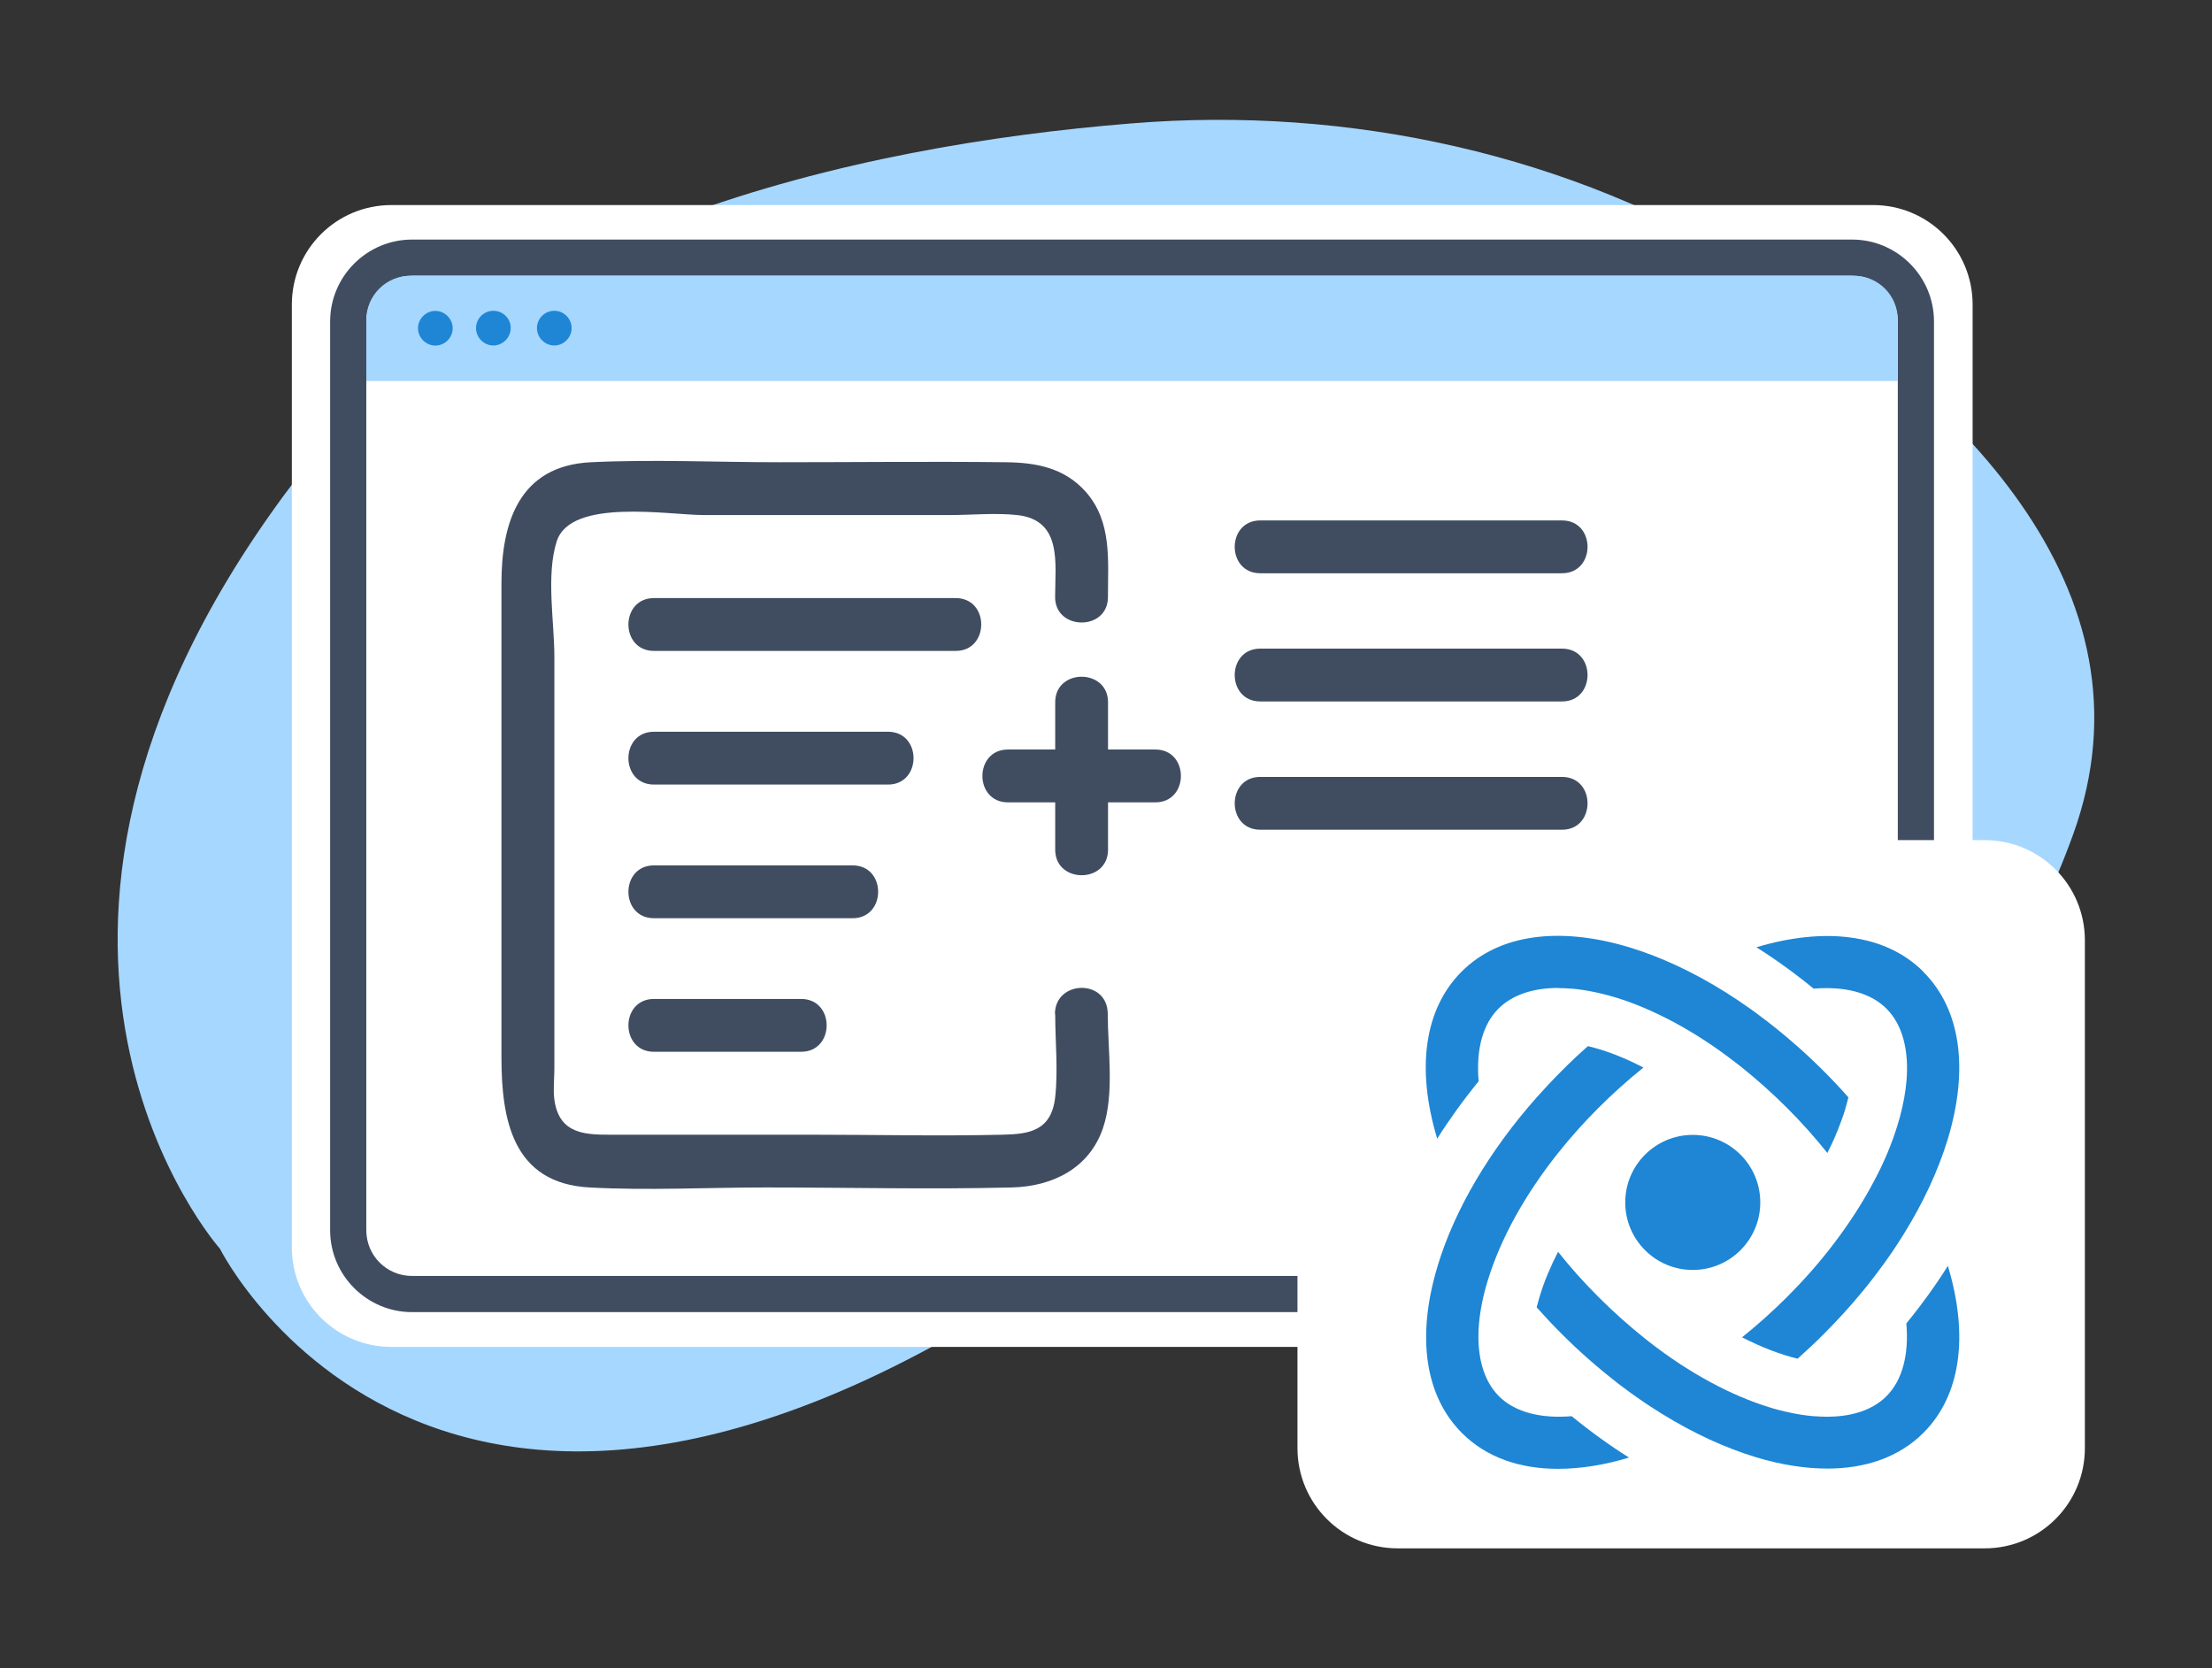 <?xml version="1.0" encoding="UTF-8"?>
<svg id="Layer_1" xmlns="http://www.w3.org/2000/svg" version="1.1" viewBox="0 0 251.26 189.48">
  <rect x="0" y="0" width="251.26" height="189.48" fill="#333333" stroke="none"/>
  <!-- Generator: Adobe Illustrator 29.5.1, SVG Export Plug-In . SVG Version: 2.1.0 Build 141)  -->
  <defs>
    <style>
      .st0 {
        fill: #fff;
      }

      .st1 {
        fill: #1e86d5;
      }

      .st2 {
        fill: #404d61;
      }

      .st3 {
        fill: #a6d7ff;
      }
    </style>
  </defs>
  <path class="st3" d="M180.6,125.47s36.87,18.94,54.87-30.65c10.2-28.14-13.78-50.46-36.47-64.51-20.44-12.65-45.54-18.34-70.53-16.29-31.02,2.51-73.84,11.78-96.26,42.29-37.67,51.26-7.23,85.52-7.23,85.52,0,0,27.77,55.64,106.7-6.09,0,0,22.45-18.47,48.92-10.27h0Z"/>
  <g>
    <path class="st0" d="M212.76,152.98H44.46c-6.26,0-11.31-5.05-11.31-11.31V34.6c0-6.26,5.05-11.31,11.31-11.31h168.3c6.26,0,11.31,5.05,11.31,11.31v107.07c0,6.22-5.05,11.31-11.31,11.31h0Z"/>
    <path class="st2" d="M210.41,149.03H46.8c-5.12,0-9.3-4.18-9.3-9.3V36.51c0-5.12,4.18-9.3,9.3-9.3h163.58c5.12,0,9.3,4.18,9.3,9.3v103.22c0,5.12-4.15,9.3-9.27,9.3ZM46.8,31.32c-2.88,0-5.19,2.31-5.19,5.19v103.22c0,2.88,2.31,5.19,5.19,5.19h163.58c2.88,0,5.19-2.31,5.19-5.19V36.51c0-2.88-2.31-5.19-5.19-5.19,0,0-163.58,0-163.58,0Z"/>
  </g>
  <g>
    <path class="st3" d="M210.58,31.32H46.63c-2.78,0-5.02,2.24-5.02,5.02v6.93h173.95v-6.93c.03-2.78-2.21-5.02-4.99-5.02h.01Z"/>
    <path class="st1" d="M51.42,37.28c0,1.1-.9,1.97-1.97,1.97s-1.97-.9-1.97-1.97.9-1.97,1.97-1.97,1.97.9,1.97,1.97ZM56.04,35.3c-1.1,0-1.97.9-1.97,1.97s.9,1.97,1.97,1.97,1.97-.9,1.97-1.97c.03-1.07-.87-1.97-1.97-1.97ZM62.96,35.3c-1.1,0-1.97.9-1.97,1.97s.9,1.97,1.97,1.97,1.97-.9,1.97-1.97-.87-1.97-1.97-1.97Z"/>
  </g>
  <g>
    <path class="st0" d="M225.44,175.86h-66.68c-6.29,0-11.38-5.09-11.38-11.38v-57.68c0-6.29,5.09-11.38,11.38-11.38h66.68c6.29,0,11.38,5.09,11.38,11.38v57.68c0,6.29-5.09,11.38-11.38,11.38Z"/>
    <path class="st0" d="M205.09,124.27c-5.72,0-10.34-4.62-10.34-10.34v-12.35c0-5.72,4.62-10.34,10.34-10.34s10.34,4.62,10.34,10.34v12.35c.03,5.69-4.62,10.34-10.34,10.34ZM179.4,124.27c-5.72,0-10.34-4.62-10.34-10.34v-12.35c0-5.72,4.62-10.34,10.34-10.34s10.34,4.62,10.34,10.34v12.35c0,5.69-4.62,10.34-10.34,10.34Z"/>
  </g>
  <g>
    <path class="st2" d="M119.86,115.18c0,3.08.34,6.36,0,9.42-.43,3.87-2.98,4.21-5.98,4.28-7.15.17-14.32,0-21.47,0h-22.77c-3.01,0-6.12.05-6.67-3.99-.15-1.12,0-2.37,0-3.5v-46.82c0-3.95-.96-9.26.27-13.09,1.59-4.95,12.76-2.98,16.69-2.98h27.92c2.51,0,5.19-.27,7.69,0,5.16.56,4.31,5.5,4.31,9.32s6,3.87,6,0c0-4.19.48-8.57-2.52-11.96-2.42-2.73-5.63-3.32-9.06-3.36-8.61-.1-17.22,0-25.83,0-7.08,0-14.25-.34-21.32,0-8.18.39-10.16,6.91-10.16,13.73v53.85c0,6.99,1.22,14.32,10,14.79,6.63.36,13.37,0,20,0,9.32,0,18.67.23,27.98,0,4.56-.11,8.79-2.14,10.35-6.75,1.32-3.91.54-8.9.54-12.95s-6-3.87-6,0h.03Z"/>
    <g>
      <path class="st2" d="M74.28,89.11h26.59c3.86,0,3.87-6,0-6h-26.59c-3.86,0-3.87,6,0,6h0Z"/>
      <path class="st2" d="M74.28,104.29h22.57c3.86,0,3.87-6,0-6h-22.57c-3.86,0-3.87,6,0,6h0Z"/>
      <path class="st2" d="M74.28,119.46h16.72c3.86,0,3.87-6,0-6h-16.72c-3.86,0-3.87,6,0,6h0Z"/>
    </g>
  </g>
  <path class="st2" d="M74.28,73.93h34.28c3.86,0,3.87-6,0-6h-34.28c-3.86,0-3.87,6,0,6h0Z"/>
  <path class="st2" d="M143.15,65.11h34.28c3.86,0,3.87-6,0-6h-34.28c-3.86,0-3.87,6,0,6h0Z"/>
  <path class="st2" d="M143.15,79.67h34.28c3.86,0,3.87-6,0-6h-34.28c-3.86,0-3.87,6,0,6h0Z"/>
  <path class="st2" d="M143.15,94.24h34.28c3.86,0,3.87-6,0-6h-34.28c-3.86,0-3.87,6,0,6h0Z"/>
  <path class="st2" d="M125.86,96.51v-16.75c0-3.86-6-3.87-6,0v16.75c0,3.86,6,3.87,6,0h0Z"/>
  <path class="st2" d="M114.49,91.13h16.75c3.86,0,3.87-6,0-6h-16.75c-3.86,0-3.87,6,0,6h0Z"/>
  <g>
    <g>
      <path class="st1" d="M218.48,110.37c-4.33-4.33-11.26-5.09-18.97-2.78,2.2,1.39,4.38,2.96,6.5,4.7.5-.04.99-.06,1.47-.06,2.9,0,5.27.79,6.81,2.34,1.79,1.79,2.56,4.65,2.27,8.18-.11,1.29-.36,2.67-.75,4.11-.08.29-.16.57-.25.86-.06.2-.12.41-.19.61-.21.64-.44,1.29-.7,1.94-.15.39-.31.77-.48,1.16-.08.19-.17.39-.26.58-.19.43-.4.86-.62,1.29-.1.21-.21.41-.32.62-1.33,2.56-2.98,5.12-4.91,7.62-1.52,1.98-3.23,3.91-5.08,5.76-1.69,1.69-3.41,3.22-5.12,4.59,2.2,1.13,4.35,1.96,6.31,2.43,1.01-.9,2.02-1.84,3-2.83,1.48-1.48,2.88-3.01,4.18-4.58l.39-.47c.39-.48.78-.97,1.15-1.46.37-.48.74-.98,1.1-1.47h0c.33-.46.65-.92.97-1.38.02-.04.05-.08.07-.11.17-.25.34-.5.5-.76.17-.25.33-.5.48-.75l.3-.48c2.16-3.5,3.82-7.07,4.89-10.56,2.46-8.07,1.49-14.85-2.74-19.08v-.02Z"/>
      <path class="st1" d="M169,145.42c1.46-4.76,4.23-9.75,7.99-14.47,1.39-1.75,2.92-3.46,4.57-5.11,1.69-1.69,3.41-3.22,5.12-4.59-2.2-1.14-4.34-1.97-6.31-2.43-1.01.89-2.02,1.84-3,2.83-.97.97-1.91,1.97-2.81,2.98-5.35,6.03-9.28,12.68-11.23,19.05,0,.03-.02.07-.03.11-2.43,8.02-1.45,14.76,2.77,18.98,2.75,2.75,6.53,4.06,10.91,4.06,2.52,0,5.24-.43,8.06-1.28-2.21-1.39-4.39-2.96-6.51-4.7-.5.04-.99.06-1.46.06-2.9,0-5.27-.79-6.81-2.33-1.8-1.81-2.57-4.7-2.26-8.26.14-1.52.46-3.17,1-4.9h0Z"/>
    </g>
    <path class="st1" d="M221.25,143.79c-.17.27-.35.54-.52.81-.18.28-.37.56-.55.83-.38.55-.76,1.11-1.16,1.66-.07.1-.15.21-.23.31-.24.33-.49.67-.74,1-.49.64-.99,1.28-1.51,1.92h0c.31,3.57-.46,6.46-2.26,8.26s-4.64,2.56-8.17,2.27h-.1c-.97-.08-2-.24-3.06-.49-.06,0-.13-.02-.19-.04-.3-.07-.61-.15-.92-.23s-.62-.17-.94-.28c-2.05-.63-4.23-1.55-6.47-2.75-.03-.02-.07-.04-.1-.05-2.28-1.23-4.63-2.76-6.99-4.59-.22-.18-.44-.35-.66-.53-1.71-1.37-3.43-2.9-5.13-4.6s-3.18-3.36-4.57-5.11c-.88,1.71-1.59,3.4-2.08,5.04h0c-.13.43-.25.86-.35,1.27.9,1.01,1.84,2.01,2.81,2.98s1.99,1.94,3.01,2.83c.51.45,1.03.9,1.55,1.33.67.55,1.34,1.09,2.01,1.61.23.18.46.35.7.52.17.13.34.25.5.37.2.15.4.29.6.43.37.26.74.52,1.11.77.64.42,1.27.84,1.91,1.23,3.63,2.25,7.27,3.91,10.74,4.96,2.83.85,5.55,1.28,8.07,1.28,4.38,0,8.17-1.31,10.92-4.06,4.21-4.21,5.2-10.96,2.77-18.99v.04ZM177.08,112.23c.45,0,.91.02,1.38.06h.07c.84.07,1.73.2,2.64.4.04,0,.09.02.14.03.45.09.91.21,1.39.34.15.04.31.08.47.13.18.05.36.1.54.16.13.04.27.08.4.13.48.15.96.32,1.44.51.97.37,1.95.79,2.95,1.28.53.25,1.06.52,1.6.81.03.01.06.03.09.05,2.3,1.23,4.66,2.77,7.03,4.61.22.17.43.34.65.51,1.71,1.37,3.43,2.9,5.13,4.6,1.65,1.65,3.18,3.36,4.57,5.11.02-.05.05-.1.07-.15.05-.1.1-.21.15-.31.08-.17.17-.34.25-.51s.16-.35.24-.52.15-.33.22-.5v-.02c.03-.08.07-.16.1-.24.1-.22.19-.44.27-.67.06-.15.13-.31.18-.47,0-.02.02-.05.03-.07.04-.11.09-.23.13-.35.14-.4.28-.79.4-1.19,0-.02,0-.03,0-.05.07-.22.13-.43.18-.63.06-.22.12-.43.17-.64h0c-.9-1.02-1.84-2.02-2.81-2.99-.99-.99-2-1.94-3.01-2.83-.39-.35-.79-.69-1.18-1.02-.79-.67-1.59-1.31-2.39-1.92-.4-.31-.8-.61-1.2-.9-.18-.13-.37-.26-.54-.39-.88-.63-1.77-1.22-2.66-1.79-3.77-2.38-7.56-4.14-11.18-5.23-7.71-2.31-14.63-1.55-18.96,2.78-4.22,4.22-5.2,10.96-2.78,18.98,1.4-2.21,2.97-4.39,4.71-6.52-.31-3.57.45-6.46,2.26-8.26,1.55-1.55,3.91-2.34,6.81-2.34l.04.02Z"/>
    <circle class="st1" cx="192.28" cy="136.57" r="7.67"/>
  </g>
</svg>